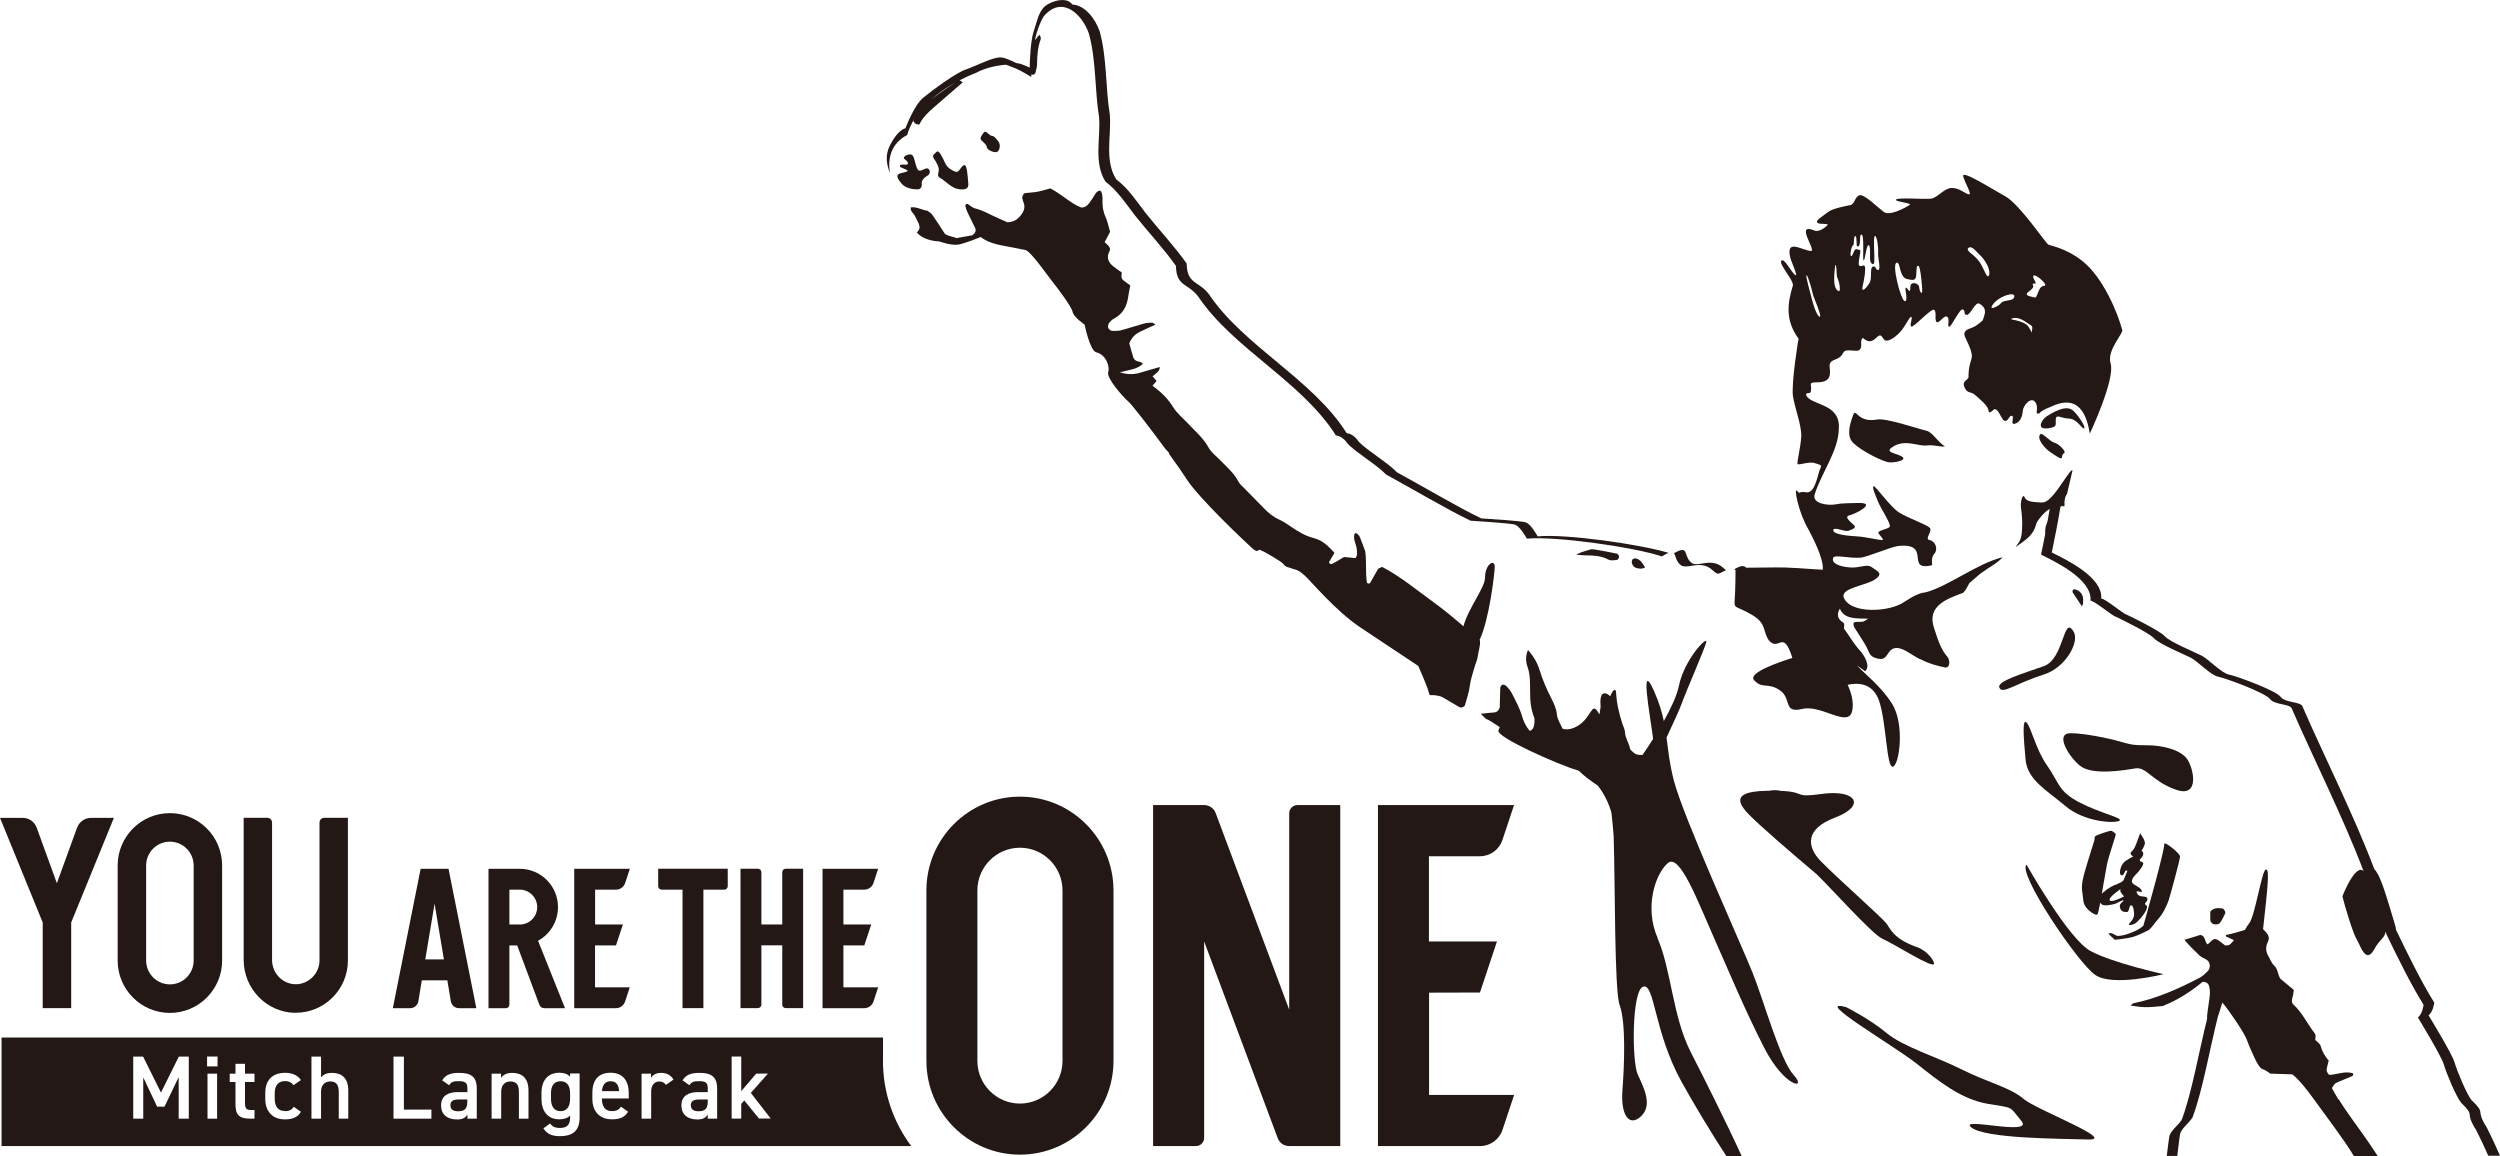 <svg width="372" height="172" viewBox="0 0 372 172" fill="none" xmlns="http://www.w3.org/2000/svg">
<g clip-path="url(#clip0_572_494)">
<path d="M83.414 160.888C82.448 160.888 81.987 161.548 81.987 162.703V163.484C81.987 164.529 82.382 165.344 83.414 165.344C84.446 165.344 84.83 164.529 84.83 163.484V162.703C84.83 161.548 84.358 160.888 83.414 160.888Z" fill="#231815"/>
<path d="M102.8 164.486C102.8 165.102 103.25 165.355 103.93 165.355C104.798 165.355 105.313 165.091 105.313 163.925V163.605H103.974C103.129 163.605 102.789 163.903 102.789 164.486H102.8Z" fill="#231815"/>
<path d="M90.857 160.888C90.034 160.888 89.638 161.449 89.572 162.362H92.119C92.064 161.383 91.669 160.888 90.846 160.888H90.857Z" fill="#231815"/>
<path d="M67.026 164.486C67.026 165.102 67.476 165.355 68.156 165.355C69.023 165.355 69.539 165.091 69.539 163.925V163.605H68.2C67.355 163.605 67.015 163.903 67.015 164.486H67.026Z" fill="#231815"/>
<path d="M131.395 157.851V154.385H0.231V170.537H135.588C132.954 166.994 131.384 162.604 131.384 157.851H131.395ZM28.079 166.455H26.586V160.272L24.479 164.672H23.381L21.317 160.316V166.455H19.825V157.224H21.295L23.952 162.571L26.608 157.224H28.09V166.455H28.079ZM32.305 166.455H30.878V159.765H32.305V166.455ZM32.371 158.676H30.812V157.213H32.371V158.676ZM37.871 160.998H36.455V164.056C36.455 164.837 36.575 165.168 37.322 165.168H37.871V166.455H37.212C35.609 166.455 35.039 165.905 35.039 164.331V160.998H34.182V159.765H35.039V158.291H36.455V159.765H37.871V160.998ZM42.437 165.344C42.997 165.344 43.447 165.146 43.7 164.683L44.775 165.432C44.336 166.224 43.546 166.565 42.404 166.565C40.538 166.565 39.473 165.366 39.473 163.539V162.626C39.473 160.701 40.549 159.633 42.459 159.633C43.469 159.633 44.314 160.007 44.775 160.712L43.678 161.471C43.425 161.108 42.997 160.866 42.426 160.866C41.383 160.866 40.878 161.537 40.878 162.681V163.462C40.878 164.507 41.252 165.322 42.426 165.322L42.437 165.344ZM51.822 166.455H50.407V162.428C50.407 161.251 49.869 160.921 49.144 160.921C48.266 160.921 47.772 161.526 47.772 162.417V166.455H46.345V157.224H47.772V160.338C48.057 159.941 48.529 159.644 49.397 159.644C50.769 159.644 51.822 160.338 51.822 162.263V166.444V166.455ZM64.194 166.455H58.551V157.224H60.099V165.113H64.194V166.455ZM70.955 166.455H69.55V165.839C69.232 166.356 68.815 166.576 68.003 166.576C66.532 166.576 65.632 165.828 65.632 164.485C65.632 163.055 66.685 162.505 68.112 162.505H69.55V161.944C69.55 161.097 69.232 160.877 68.233 160.877C67.509 160.877 67.157 160.954 66.828 161.482L65.796 160.756C66.279 159.963 66.993 159.644 68.321 159.644C70.033 159.644 70.944 160.183 70.944 161.955V166.444L70.955 166.455ZM78.628 166.455H77.212V162.428C77.212 161.251 76.674 160.921 75.95 160.921C75.072 160.921 74.578 161.526 74.578 162.417V166.455H73.151V159.765H74.556V160.371C74.852 159.974 75.335 159.644 76.213 159.644C77.585 159.644 78.639 160.338 78.639 162.263V166.444L78.628 166.455ZM86.246 166.312C86.246 168.369 85.072 169.062 83.338 169.062C82.141 169.062 81.395 168.754 80.857 167.896L81.856 167.17C82.152 167.61 82.558 167.841 83.294 167.841C84.358 167.841 84.83 167.39 84.83 166.301V165.993C84.468 166.367 83.941 166.554 83.228 166.554C81.449 166.554 80.571 165.278 80.571 163.528V162.615C80.571 160.69 81.614 159.622 83.228 159.622C83.952 159.622 84.468 159.831 84.83 160.205V159.732H86.246V166.29V166.312ZM93.546 163.451H89.561V163.473C89.561 164.518 89.957 165.333 91.021 165.333C91.812 165.333 92.13 165.091 92.394 164.672L93.458 165.421C92.986 166.235 92.24 166.554 91.065 166.554C89.155 166.554 88.145 165.311 88.145 163.528V162.615C88.145 160.646 89.111 159.622 90.857 159.622C92.602 159.622 93.557 160.723 93.557 162.703V163.44L93.546 163.451ZM99.09 161.438C98.881 161.13 98.585 160.921 98.124 160.921C97.399 160.921 96.894 161.46 96.894 162.417V166.455H95.467V159.765H96.872V160.371C97.125 159.985 97.575 159.644 98.365 159.644C99.221 159.644 99.803 159.974 100.22 160.635L99.09 161.438ZM106.719 166.455H105.313V165.839C104.995 166.356 104.578 166.576 103.766 166.576C102.295 166.576 101.395 165.828 101.395 164.485C101.395 163.055 102.448 162.505 103.875 162.505H105.313V161.944C105.313 161.097 104.995 160.877 103.996 160.877C103.272 160.877 102.92 160.954 102.591 161.482L101.559 160.756C102.042 159.963 102.756 159.644 104.084 159.644C105.796 159.644 106.708 160.183 106.708 161.955V166.444L106.719 166.455ZM112.953 166.455L110.747 163.748L110.297 164.254V166.444H108.87V157.213H110.297V162.362L112.525 159.754H114.271L111.724 162.626L114.677 166.433H112.953V166.455Z" fill="#231815"/>
<path d="M151.768 171.813C144.095 171.813 137.849 165.553 137.849 157.862V132.491C137.849 124.8 144.095 118.54 151.768 118.54C159.441 118.54 165.687 124.8 165.687 132.491V157.862C165.687 165.553 159.441 171.813 151.768 171.813ZM151.768 126.142C148.278 126.142 145.434 128.992 145.434 132.491V157.862C145.434 161.361 148.278 164.21 151.768 164.21C155.259 164.21 158.102 161.361 158.102 157.862V132.491C158.102 128.992 155.259 126.142 151.768 126.142Z" fill="#231815"/>
<path d="M191.834 121.026V150.237L180.89 120.982C180.627 120.267 179.946 119.794 179.178 119.794H171.582V170.537H177.948C178.629 170.537 179.178 169.987 179.178 169.305V140.093L190.122 169.349C190.385 170.064 191.066 170.537 191.834 170.537H199.43V119.794H193.064C192.383 119.794 191.834 120.344 191.834 121.026Z" fill="#231815"/>
<path d="M212.614 147.707L220.221 147.685L222.746 140.093H212.625V127.408H220.221C221.736 127.408 223.075 126.439 223.558 124.998L225.292 119.794H205.04V170.537H220.232C221.747 170.537 223.086 169.569 223.569 168.127L225.303 162.923H212.647V147.696L212.614 147.707Z" fill="#231815"/>
<path d="M125.5 140.676H128.607L129.639 137.563H125.5V132.38H128.607C129.221 132.38 129.77 131.984 129.968 131.401L130.67 129.278H122.394V150.017H128.607C129.221 150.017 129.77 149.621 129.968 149.038L130.67 146.915H125.5V140.687V140.676Z" fill="#231815"/>
<path d="M25.28 150.722C20.999 150.722 17.508 147.234 17.508 142.932V128.783C17.508 124.492 20.988 120.993 25.28 120.993C29.572 120.993 33.052 124.481 33.052 128.783V142.932C33.052 147.223 29.572 150.722 25.28 150.722ZM25.28 125.24C23.337 125.24 21.745 126.824 21.745 128.783V142.932C21.745 144.879 23.326 146.475 25.28 146.475C27.234 146.475 28.815 144.89 28.815 142.932V128.783C28.815 126.835 27.234 125.24 25.28 125.24Z" fill="#231815"/>
<path d="M43.952 150.711C39.671 150.667 36.257 147.113 36.257 142.822V121.687H39.77C40.165 121.687 40.483 122.006 40.483 122.402V142.844C40.483 144.781 41.998 146.398 43.93 146.453C45.862 146.508 47.541 144.891 47.541 142.91V122.402C47.541 122.006 47.86 121.687 48.255 121.687H51.768V142.921C51.768 147.234 48.244 150.744 43.919 150.7L43.952 150.711Z" fill="#231815"/>
<path d="M116.916 129.267C116.631 129.267 116.4 129.498 116.4 129.784V137.563H113.294V129.784C113.294 129.498 113.063 129.267 112.778 129.267H110.187V150.007H112.778C113.063 150.007 113.294 149.775 113.294 149.489V140.666H116.4V149.489C116.4 149.775 116.631 150.007 116.916 150.007H119.507V129.267H116.916Z" fill="#231815"/>
<path d="M97.937 129.267V131.864C97.937 132.15 98.167 132.381 98.453 132.381H101.559V150.007H104.666V132.381H107.772C108.058 132.381 108.288 132.15 108.288 131.864V129.267H97.937Z" fill="#231815"/>
<path d="M66.729 129.278H62.591L58.453 150.017H61.032C61.636 150.017 62.152 149.577 62.251 148.983L62.767 145.869H66.565L67.081 148.983C67.179 149.577 67.695 150.017 68.299 150.017H70.879L66.74 129.278H66.729ZM63.282 142.756L64.666 134.46L66.049 142.756H63.293H63.282Z" fill="#231815"/>
<path d="M88.552 140.676H91.658L92.69 137.563H88.552V132.38H91.658C92.273 132.38 92.822 131.984 93.019 131.401L93.722 129.278H85.445V150.017H91.647C92.262 150.017 92.811 149.621 93.008 149.038L93.711 146.915H88.541V140.698L88.552 140.676Z" fill="#231815"/>
<path d="M80.066 139.983C81.834 139.015 83.03 137.134 83.03 134.977C83.03 131.83 80.483 129.278 77.344 129.278H72.69V150.017H75.28C75.566 150.017 75.796 149.786 75.796 149.5V140.687H76.96L80.264 149.522C80.374 149.819 80.659 150.017 80.977 150.017H84.073L80.066 139.994V139.983ZM77.344 137.563H75.796V132.38H77.344C78.771 132.38 79.935 133.547 79.935 134.977C79.935 136.407 78.771 137.574 77.344 137.574V137.563Z" fill="#231815"/>
<path d="M11.471 123.15L8.463 131.423L5.456 123.15C5.137 122.28 4.314 121.697 3.392 121.697H0L6.356 137.266V150.006H10.593V137.266L16.948 121.697H13.546C12.624 121.697 11.789 122.28 11.482 123.15H11.471Z" fill="#231815"/>
<path d="M367.818 163.782C367.049 162.846 365.6 159.348 365.227 158.06C364.854 156.773 361.374 151.085 361.374 151.085C362.077 150.524 362.219 149.192 362.219 149.192C360.342 146.189 358.257 141.964 356.511 138.322C356.511 138.234 356.489 138.025 356.489 138.014C356.489 137.959 355.732 135.439 355.688 135.318C354.986 133.03 354.151 130.136 353.295 129.322C350.342 121.455 345.567 111.971 342.615 105.128C342.362 104.369 340.046 104.622 339.354 103.687C338.663 102.751 332.768 100.584 331.659 100.375C330.562 100.166 328.597 98.053 327.576 97.547C326.566 97.041 322.856 95.512 322.088 94.643C321.319 93.784 316.39 91.43 316.39 91.43C316.072 91.441 313.119 88.954 312.658 89.076C312.944 85.852 307.356 83.244 305.304 82.21C305.391 81.803 305.644 80.56 305.907 79.217C305.907 79.217 305.907 79.217 305.907 79.228C305.962 78.964 306.017 78.689 306.061 78.403C306.116 78.139 306.16 77.875 306.215 77.611C306.379 76.709 306.522 75.895 306.599 75.389C306.643 75.367 306.687 75.345 306.72 75.334C306.72 75.334 306.851 75.301 306.862 75.301C306.884 75.301 307.049 75.312 307.082 75.334C307.4 75.532 306.895 74.42 307.576 73.485L308.322 70.294C308.487 69.799 308.311 69.777 307.609 70.768C306.303 72.616 304.996 74.838 303.822 74.772C302.647 74.706 301.55 74.706 301.275 74.013C301.001 73.32 300.584 74.629 300.726 75.598C300.858 76.5 300.968 77.765 300.88 78.678C300.869 79.404 300.759 80.153 300.43 80.659C300.254 80.934 300.09 81.187 299.925 81.407C301.517 80.274 302.592 79.624 302.998 77.941C303.097 77.512 304.239 76.104 304.996 75.73C305.04 75.708 305.084 75.686 305.117 75.675C305.073 75.686 305.04 75.708 304.996 75.73C304.919 76.236 304.777 77.05 304.612 77.941C304.656 77.732 304.689 77.523 304.733 77.303C304.711 77.38 304.689 77.457 304.678 77.534C304.568 77.941 304.349 78.348 304.338 78.755C304.338 79.019 304.327 79.283 304.316 79.537C304.052 80.89 303.8 82.122 303.712 82.529C305.765 83.563 311.352 86.171 311.067 89.395C311.528 89.285 314.48 91.771 314.799 91.749C314.799 91.749 319.716 94.093 320.496 94.962C321.264 95.82 324.974 97.36 325.984 97.866C326.994 98.373 328.959 100.485 330.068 100.694C331.165 100.903 337.071 103.082 337.763 104.006C338.454 104.941 340.77 104.688 341.023 105.447C343.976 112.291 348.74 121.775 351.703 129.641C351.495 129.443 351.286 129.366 351.067 129.465C349.804 130.015 348.553 133.382 348.553 133.382C348.871 134.724 350.134 138.927 350.683 139.796C351.231 140.666 352.022 143.548 353.284 141.26C354.195 139.598 354.931 139.565 354.92 138.641C356.665 142.283 358.751 146.508 360.628 149.512C360.628 149.512 360.485 150.843 359.783 151.404C359.783 151.404 363.262 157.092 363.635 158.379C364.009 159.667 365.458 163.165 366.226 164.101C368.465 166.268 366.61 165.256 368.454 168.161C369.069 169.349 369.662 170.636 370.255 171.978H372C371.363 170.515 370.716 169.107 370.057 167.819C368.202 164.904 370.057 165.916 367.829 163.76L367.818 163.782ZM308.234 70.537C308.234 70.537 308.234 70.537 308.234 70.547C308.234 70.547 308.234 70.547 308.234 70.537ZM304.305 79.57C304.36 79.305 304.414 79.03 304.458 78.755C304.458 78.755 304.458 78.755 304.458 78.744C304.458 78.744 304.458 78.744 304.458 78.755C304.404 79.03 304.349 79.305 304.305 79.57Z" fill="#231815"/>
<path d="M304.996 75.741C305.04 75.719 305.084 75.697 305.117 75.686C305.073 75.697 305.04 75.719 304.996 75.741Z" fill="#231815"/>
<path d="M315.743 48.961C315.194 46.815 312.988 41.259 309.815 38.806C307.477 36.946 305.205 36.594 304.799 36.396C304.393 36.198 300.529 30.389 298.388 29.212C296.248 28.034 291.846 25.207 292.12 26.241C292.395 27.275 293.47 28.915 292.987 28.915C292.504 28.915 291.637 27.968 290.463 27.968C289.288 27.968 288.322 29.421 287.367 29.553C286.401 29.696 282.406 29.344 282.131 29.696C281.857 30.037 284.678 30.18 284.129 30.521C283.58 30.862 281.231 32.182 280.342 31.555C279.453 30.928 277.312 28.727 276.621 29.069C275.929 29.41 276.006 30.378 275.314 30.521C274.623 30.664 272.702 31.005 272.01 31.555C271.319 32.105 270.078 32.798 270.43 33.139C270.77 33.48 272.285 33.139 271.879 33.557C271.462 33.976 270.638 34.526 270.024 34.317C267.06 33.04 270.133 37.045 269.541 37.353C268.114 37.298 265.589 35.318 266.445 38.531C266.654 39.147 267.685 41.435 267.06 40.874C266.445 40.324 265.479 38.322 265.062 38.806C264.645 39.29 266.917 41.71 266.785 42.469C266.017 45.022 265.556 47.575 267.642 50.424C267.565 50.479 266.544 57.047 266.785 58.907C267.06 60.7 268.092 63.33 268.026 64.914C267.96 66.499 267.334 68.853 267.477 69.051C267.62 69.26 269.266 68.633 270.024 68.908C270.781 69.183 271.198 69.117 270.847 69.733C270.507 70.349 270.155 73.463 268.783 73.254C267.411 73.045 267.96 73.672 267.411 73.045C266.862 72.429 267.631 76.302 269.08 78.744C269.628 79.811 271.407 83.079 271.231 84.817V84.773C270.869 84.773 268.586 84.609 267.642 84.542C267.334 84.52 265.907 84.454 265.567 84.443C265.567 84.443 264.678 84.432 264.206 84.432C263.415 84.432 259.848 84.476 259.848 84.476C259.365 84.003 258.827 84.3 258.059 84.697C258.124 84.73 258.19 84.773 258.245 84.84C258.245 84.84 258.245 87.711 258.124 89.196C258.004 90.682 258.245 90.066 260.594 91.43C262.943 92.794 262.208 93.784 263.196 95.27C264.722 97.074 265.292 93.443 266.708 97.899C264.678 98.537 260.034 100.133 261.011 101.211C262.252 102.586 263.075 101.486 264.864 102.729C266.654 103.973 265.281 106.184 268.168 105.491C271.066 104.798 275.051 108.396 275.611 105.766C275.885 104.457 275.446 103.004 274.93 101.893C276.423 101.574 278.662 101.574 279.606 104.281C280.704 107.46 280.704 114.359 281.67 114.084C282.636 113.809 283.459 107.735 281.527 104.699C279.826 102.025 277.499 100.32 276.302 99C276.698 99.286 277.115 99.572 277.532 99.88C278.388 99.132 277.389 97.514 276.818 96.865C275.852 95.853 275.205 94.621 274.37 93.52C274.381 93.311 274.436 92.981 274.414 92.882C274.403 92.783 274.338 92.684 274.261 92.629C273.415 92.145 273.273 91.397 273.767 90.572C274.458 92.189 276.226 92.013 277.993 92.057C277.938 92.057 277.543 92.376 277.334 92.453C276.983 92.596 276.401 92.508 276.116 92.552C275.721 92.618 275.786 92.772 275.83 93.113C275.863 93.454 277.477 95.501 278.081 97.008C278.344 97.756 279.134 98.031 279.925 98.053C280.616 98.031 280.869 97.239 281.275 96.81C282.559 95.556 284.513 97.679 285.852 98.13C286.994 98.736 288.223 99.077 289.486 99.33C290.232 99.33 290.122 98.207 289.826 97.8C288.717 96.557 288.311 94.995 287.795 93.476C286.665 90.176 289.661 89.108 292.131 88.206C292.603 87.689 292.735 87.315 293.042 86.765C293.591 86.281 294.162 85.786 294.623 85.401C296.226 84.212 297.005 83.97 298.004 82.914C294.261 83.794 289.65 87.414 286.423 88.162C285.798 88.217 284.974 88.503 283.394 89.537C281.286 91.089 275.161 91.463 274.305 88.778C274.096 87.469 277.675 87.117 278.992 86.226C280.298 85.324 279.409 85.049 278.575 84.432C277.751 83.816 276.851 84.576 275.205 84.432C273.547 84.289 272.46 83.75 272.79 82.98C272.998 82.496 275.139 83.112 276.851 82.98C277.751 82.914 280.979 81.528 282.362 81.253C287.62 80.659 283.339 85.093 287.521 84.102C287.389 83.442 287.477 82.793 287.806 82.43C288.465 81.704 287.949 80.494 287.115 80.362C286.291 80.219 287.664 78.986 287.115 78.502C286.566 78.018 284.019 77.127 282.636 76.291C281.264 75.466 279.058 72.22 278.783 72.352C278.509 72.495 279.123 73.804 279.475 74.695C279.815 75.597 281.407 77.941 281.198 78.359C280.99 78.777 279.2 78.909 279.541 79.393C279.881 79.877 280.441 80.362 280.024 80.362C279.606 80.362 277.543 79.877 276.302 79.811C275.062 79.745 272.79 79.536 272.79 78.909C272.79 78.282 274.513 79.184 275.062 78.975C275.611 78.766 276.302 78.557 275.885 78.15C275.468 77.732 274.37 76.973 275.128 76.698C275.962 76.555 279.343 74.827 276.643 74.838C275.128 74.904 274.162 74.838 273.13 75.047C272.098 75.256 269.552 74.981 270.035 73.529C271.033 70.36 273.547 67.093 273.613 63.869C273.964 59.82 269.189 60.403 268.728 58.687C268.937 58.203 269.42 58.896 269.486 57.994C269.552 57.092 269.069 56.894 270.309 56.894C271.549 56.894 272.307 56.552 272.307 55.441C272.307 54.33 271.89 53.923 273.207 53.439C274.513 52.955 273.964 52.13 274.996 52.13C276.028 52.13 276.577 52.404 276.851 51.854C277.126 51.304 276.709 50.677 277.192 50.27C278.015 51.029 278.564 50.886 279.255 50.204C280.111 49.346 280.046 50.655 280.671 50.688C281.286 50.721 282.252 49.995 282.911 49.203C283.569 48.411 284.25 46.925 284.425 47.167C284.601 47.41 284.118 48.312 284.392 48.587C284.667 48.862 287.389 45.792 287.806 46.1C288.223 46.408 287.806 47.718 288.191 47.927C288.575 48.136 289.288 46.826 289.738 47.134C290.188 47.443 289.705 48.477 290.013 48.62C290.32 48.763 291.626 45.825 292.076 46.034C292.526 46.243 292.109 46.826 292.658 46.859C293.207 46.892 293.931 44.791 294.557 45.198C295.863 45.979 295.249 46.859 295.04 47.651C295.04 47.651 294.217 48.477 293.459 48.752C292.702 49.027 292.087 49.236 292.362 50.061C294.283 54.033 292.998 52.603 292.911 55.925C293.053 56.618 291.879 56.541 292.296 57.587C292.713 58.621 293.262 58.203 293.877 58.764C294.491 59.314 295.809 60.348 295.874 61.041C295.94 61.734 296.489 61.085 296.632 60.975C297.323 60.436 297.806 62.637 298.355 62.637C298.904 62.637 298.97 61.734 299.387 61.878C299.804 62.021 299.047 63.253 299.804 63.055C300.562 62.846 300.902 62.087 300.979 61.195C301.045 60.293 302.219 58.984 302.834 59.82C303.449 60.645 302.768 61.547 303.251 61.547C303.734 61.547 303.108 61.339 305.04 60.579C309.464 58.412 310.518 61.933 310.968 64.518C310.968 64.518 314.766 56.442 314.063 54.099C313.449 52.031 316.061 49.61 315.787 48.994L315.743 48.961ZM270.781 47.123C270.364 47.156 269.738 45.088 269.606 44.505C269.475 43.922 268.618 41.017 268.816 40.962C269.014 40.907 269.683 43.361 269.749 43.757C269.804 44.142 271.165 47.101 270.781 47.134V47.123ZM273.58 43.317C272.592 42.865 272.998 40.533 273.053 39.642C273.108 39.103 273.284 39.653 273.284 40.5C273.284 41.347 273.492 41.435 273.657 42.084C273.811 42.745 273.822 43.46 273.58 43.317ZM279.497 40.181C279.036 40.236 279.233 39.565 278.717 39.664C278.201 39.763 278.564 41.27 278.256 41.941C277.949 42.612 276.862 43.856 277.17 42.557C277.477 41.259 277.631 39.917 277.477 39.609C277.323 39.301 276.961 39.785 276.654 39.51C276.346 39.235 277.038 37.199 276.752 37.199C276.467 37.199 276.522 37.078 276.182 37.078C275.841 37.078 275.732 38.102 275.457 38.102C275.183 38.102 275.523 36.473 275.732 36.517C275.94 36.572 275.765 35.076 276.072 35.131C276.379 35.186 276.16 36.627 276.368 36.66C277.06 36.77 276.544 34.801 277.005 34.911C277.466 35.01 277.104 38.696 277.312 38.74C277.521 38.795 277.696 36.429 278.048 36.484C278.41 36.539 278.19 38.333 278.289 38.795C278.388 39.257 278.86 39.62 278.904 38.894C278.959 38.167 278.695 35.065 279.003 35.109C279.31 35.164 279.519 36.814 279.464 37.595C279.409 38.377 279.925 40.137 279.464 40.181H279.497ZM286.017 43.405C285.962 43.867 285.633 43.405 285.567 42.712C285.501 42.084 284.261 41.809 284.261 42.689C284.261 43.988 283.844 42.788 283.591 42.788C283.339 42.788 284.008 44.813 283.437 44.813C282.867 44.813 281.385 39.081 282.263 39.081C282.867 39.081 282.537 41.457 283.986 41.567C284.349 41.589 285.084 41.963 285.139 40.929C285.194 39.895 285.161 39.466 285.468 39.565C285.776 39.664 286.072 42.931 286.017 43.394V43.405ZM295.874 41.094C295.534 41.336 295.15 39.609 294.294 38.641C293.438 37.672 292.439 37.265 292.922 36.88C293.405 36.495 294.129 37.496 294.502 37.848C296.028 39.246 296.226 40.852 295.874 41.094ZM297.762 45.099C297.378 45.583 295.863 46.309 296.489 45.374C297.104 44.439 298.586 43.79 299.31 43.79C300.035 43.79 299.618 44.406 299.618 44.406C299.2 44.824 298.136 44.615 297.762 45.099ZM302.384 49.027C302.274 49.643 302.57 49.786 301.868 48.664C301.165 47.541 298.641 47.63 299.398 47.388C299.804 47.255 300.441 47.2 301.484 47.938C302.23 48.477 302.494 48.4 302.384 49.016V49.027ZM304.14 42.535C303.591 42.601 303.416 43.118 303.174 43.746C302.933 44.362 302.9 44.329 302.483 44.197C300.243 43.757 302.878 43.218 302.515 42.469C302.34 42.128 302.658 42.194 302.856 42.194C303.053 42.194 302.79 41.853 302.614 41.468C302.011 39.906 305.15 42.568 304.129 42.535H304.14Z" fill="#231815"/>
<path d="M228.816 79.811C228.432 79.195 227.74 77.974 226.994 77.71C225.995 77.49 222.043 77.237 220.418 77.138C216.906 75.465 211.472 72.231 207.872 70.283C206.335 68.71 203.7 67.236 202.197 65.75C201.779 65.101 201.143 64.529 200.385 64.452C195.347 56.442 185.061 51.513 179.891 43.779C178.311 41.732 176.642 42.359 176.576 39.213C174.787 36.682 172.537 34.283 170.451 31.676C169.09 29.883 167.828 27.979 166.104 26.692C164.293 23.864 165.413 20.178 165.138 17.021C164.48 12.972 164.732 8.626 163.623 4.632C162.91 2.63 161.351 0.77 159.595 0.682C159.529 0.605 159.463 0.539 159.386 0.462C158.354 -0.583 155.83 0.374 155.193 1.232C154.425 2.267 154.414 2.872 153.821 4.632C153.338 6.062 153.239 9.022 153.217 10.067C152.811 9.869 152.427 9.693 152.043 9.572C151.757 9.451 151.34 9.396 151.23 9.385C150.429 8.989 149.573 8.615 149.057 8.549C147.882 8.384 145.226 9.836 143.711 10.342C142.196 10.86 138.695 13.445 137.344 14.567C135.994 15.69 134.732 19.089 134.732 19.089C134.732 19.089 133.634 19.232 132.416 21.642C131.647 23.171 131.955 24.513 132.416 25.746C132.075 23.457 132.624 21.345 134.984 20.09C135.237 19.21 135.621 18.374 136.126 17.593C136.126 17.582 136.137 17.56 136.148 17.549C136.071 17.692 135.994 17.835 135.917 17.978C136.027 18.297 136.28 18.561 136.807 18.517C137.29 17.472 138.146 16.669 139.046 15.899C140.418 14.721 141.779 13.533 143.25 12.257C143.107 12.136 142.954 12.037 142.8 11.938C143.623 11.509 144.458 11.135 145.259 10.826C147.246 9.737 149.672 9.649 149.65 9.627C149.88 9.693 150.155 9.792 150.44 9.913C151.351 10.21 152.295 10.749 153.459 11.454C153.459 11.322 153.459 11.19 153.459 11.057C153.459 11.057 153.459 10.992 153.459 10.959C153.459 10.992 153.459 11.024 153.459 11.057C153.503 11.069 153.535 11.091 153.579 11.102C153.81 11.179 154.018 11.036 154.073 10.805C154.172 10.397 154.315 9.99 154.315 9.572C154.326 8.296 154.414 7.031 154.864 5.82C154.875 5.776 154.886 5.732 154.875 5.688C154.864 5.545 154.776 5.369 154.743 5.226C154.721 5.226 154.699 5.237 154.677 5.248C154.633 5.259 154.589 5.27 154.545 5.292C154.523 5.292 154.512 5.314 154.501 5.325C154.337 5.589 154.15 5.809 153.953 6.018C153.953 6.018 153.953 6.029 153.953 6.04C153.953 6.04 153.953 6.029 153.953 6.018C153.953 6.018 153.975 5.996 153.986 5.985C154.271 4.687 154.688 3.455 155.303 2.432C157.97 -0.715 160.956 1.981 162.021 4.973C163.129 8.967 162.877 13.313 163.536 17.362C163.81 20.531 162.69 24.205 164.502 27.033C166.225 28.32 167.487 30.224 168.848 32.017C170.934 34.625 173.184 37.023 174.974 39.554C175.05 42.7 176.708 42.073 178.289 44.12C183.459 51.854 193.744 56.783 198.783 64.793C199.54 64.87 200.166 65.453 200.594 66.091C202.098 67.577 204.732 69.051 206.269 70.624C209.881 72.572 215.303 75.806 218.816 77.479C220.451 77.589 224.392 77.842 225.391 78.051C226.126 78.315 226.829 79.547 227.213 80.152C231.527 79.745 243.338 81.451 247.268 82.793C247.707 82.529 248.037 82.364 248.289 82.265C243.887 80.956 232.932 79.415 228.816 79.811ZM138.552 14.809C139.65 13.841 140.89 12.983 142.163 12.279C140.967 13.016 139.573 14.017 138.552 14.809Z" fill="#231815"/>
<path d="M251.911 83.882C250.309 82.958 251.538 80.889 249.079 82.331C249.409 82.705 249.343 83.673 250.309 84.223C251.264 84.498 252.34 83.816 253.657 84.179C254.974 84.542 255.205 85.675 255.973 85.268C256.291 85.114 256.577 84.96 256.829 84.839C256.467 84.575 256.061 84.058 255.259 83.838C253.942 83.475 252.866 84.157 251.911 83.882Z" fill="#231815"/>
<path d="M240.616 82.386C239.485 82.144 238.344 81.946 237.202 81.748C236.994 81.715 236.763 81.715 236.577 81.781C235.94 82.001 235.259 82.122 234.524 82.54C235.007 82.573 235.325 82.617 235.633 82.628C236.906 82.661 238.168 82.628 239.354 83.277C239.683 83.453 240.188 83.365 240.594 83.321C240.726 83.31 240.913 83.035 240.923 82.87C240.923 82.705 240.759 82.419 240.616 82.397V82.386Z" fill="#231815"/>
<path d="M329.475 137.53C329.804 137.585 330.156 137.563 330.353 137.299C330.65 136.87 330.88 136.385 331.111 135.923C331.22 135.703 330.913 135.197 330.683 135.175C330.046 135.109 329.398 135.043 328.893 135.648C328.893 136.033 328.871 136.462 328.893 136.881C328.915 137.222 329.19 137.486 329.475 137.541V137.53Z" fill="#231815"/>
<path d="M243.536 83.123C243.371 83.068 243.108 83.079 242.987 83.178C242.866 83.277 242.779 83.541 242.812 83.706C242.888 84.135 243.163 84.455 243.602 84.543C243.997 84.631 244.414 84.686 244.787 84.422C244.458 83.904 244.162 83.343 243.536 83.123Z" fill="#231815"/>
<path d="M309.804 90.231C309.87 90.055 309.925 89.956 309.947 89.857C309.969 89.758 309.958 89.648 309.969 89.538C310.057 88.525 309.618 87.898 308.63 87.656C308.553 87.722 308.454 87.777 308.41 87.854C308.377 87.931 308.377 88.074 308.41 88.151C308.86 88.834 309.31 89.516 309.793 90.231H309.804Z" fill="#231815"/>
<path d="M347.949 163.594C347.609 163.055 347.313 162.483 346.983 161.9C347.203 161.614 347.346 161.273 347.587 161.152C348.355 160.778 349.168 160.503 349.947 160.15C350.2 160.04 350.233 159.853 350.09 159.699C349.651 159.567 349.223 159.556 348.795 159.6C348.081 159.677 347.368 159.897 346.654 159.952C346.588 159.908 346.511 159.875 346.456 159.82C346.435 159.809 346.424 159.787 346.413 159.765C346.314 159.589 346.182 159.38 346.204 159.193C346.248 158.775 346.38 158.368 346.511 157.829C346.028 157.235 345.545 156.553 345.337 155.684C345.304 155.551 345.216 155.43 345.117 155.309C344.942 155.111 344.7 154.935 344.514 154.748C344.525 154.561 344.536 154.363 344.557 154.176C344.557 154.154 344.557 154.132 344.557 154.11C344.546 154.055 344.535 154.011 344.524 153.956C344.514 153.901 344.492 153.857 344.47 153.813C343.35 152.394 342.604 150.699 341.242 149.456C340.924 149.17 341.034 148.664 341.166 148.235C341.253 147.949 341.264 147.641 341.319 147.3C340.628 146.728 339.98 146.188 339.31 145.627C338.926 145.022 338.981 144.208 338.366 143.647C337.993 143.295 337.818 142.745 337.543 142.283C337.126 141.578 337.093 140.874 337.466 140.137C337.752 139.576 337.543 139.103 337.159 138.685C337.027 138.542 336.884 138.399 336.742 138.256C336.742 138.223 336.742 138.19 336.753 138.168C337.444 131.951 337.752 129.212 337.148 129.388C336.544 129.564 335.545 136.341 334.678 137.387C334.437 137.673 334.228 138.025 334.052 138.366C333.13 138.652 332.197 138.938 331.242 139.125C331.242 139.125 331.231 139.125 331.231 139.147C331.231 139.18 331.22 139.224 331.209 139.268C331.209 139.29 331.209 139.312 331.209 139.334C331.484 139.466 331.769 139.587 332.088 139.741C332.197 139.785 332.307 139.84 332.417 139.895C332.153 140.17 331.978 140.434 331.725 140.599C331.572 140.698 331.319 140.654 331.089 140.676C330.77 140.434 330.441 140.159 330.09 139.917C329.618 139.598 329.332 139.675 328.794 140.258C328.608 140.467 328.465 140.522 328.443 140.5C328.004 139.994 328.191 139.268 327.411 139.114C326.775 139.312 326.072 139.532 325.04 139.851C325.875 140.841 326.588 141.501 327.269 142.162C327.565 142.448 328.004 142.591 328.355 142.822C328.893 143.163 328.981 144.032 328.52 144.494C328.147 144.868 327.752 145.264 327.291 145.495C324.151 147.135 320.935 148.576 317.444 149.291C317.291 149.324 317.181 149.5 317.038 149.621C318.322 149.819 318.838 149.896 319.695 149.863C319.947 149.863 320.232 149.83 320.573 149.808C320.913 149.786 321.319 149.742 321.813 149.698C322.362 149.478 322.9 149.236 323.427 148.972C323.954 148.708 324.459 148.422 324.953 148.114C325.94 147.509 326.873 146.827 327.741 146.1C328.344 146.078 328.641 146.376 328.74 146.816C328.827 147.234 328.86 147.674 328.816 148.092C328.707 149.159 328.498 150.204 328.41 151.272C328.399 151.415 328.454 151.591 328.432 151.547C327.214 156.41 326.105 162.791 324.634 166.642C323.987 167.577 322.988 168.27 322.801 169.073C322.724 169.414 322.592 170.603 322.417 172H323.976C324.173 170.46 324.316 169.095 324.404 168.732C324.59 167.929 325.6 167.236 326.237 166.301C327.708 162.45 328.816 156.069 330.035 151.206C330.046 151.272 330.496 149.797 330.683 149.17C331.967 150.721 333.998 153.78 334.349 154.77C334.689 155.75 335.293 157.004 335.293 157.004C335.293 157.004 336.072 158.907 336.665 159.094C337.247 159.27 337.807 159.754 337.807 159.754L341.089 159.864C341.089 159.864 342.066 160.47 344.228 163.462C346.303 166.345 348.696 169.436 350.254 172.011H353.8C353.405 171.395 352.999 170.79 352.582 170.174C351.078 167.962 349.42 165.872 348.015 163.594H347.949Z" fill="#231815"/>
<path d="M297.521 102.355C298.015 103.346 299.793 101.739 304.129 100.364C307.389 99.341 309.442 95.523 308.575 94.027C306.994 91.32 307.214 97.999 304.129 99.121C301.034 100.232 297.027 101.354 297.521 102.344V102.355Z" fill="#231815"/>
<path d="M220.967 85.995C220.967 87.436 218.443 90.572 217.762 93.19C216.313 91.947 214.842 90.715 213.283 89.592C210.781 87.777 208.388 85.775 205.665 84.355C205.413 84.487 205.149 84.531 205.051 84.674C204.655 85.312 204.315 85.984 203.942 86.633C203.81 86.864 203.646 86.908 203.404 86.732C203.152 85.213 203.371 83.596 203.141 82.012C202.877 81.297 202.625 80.593 202.339 79.899C202.262 79.712 202.087 79.558 201.944 79.415C201.878 79.36 201.736 79.305 201.681 79.338C201.593 79.382 201.527 79.503 201.505 79.602C201.373 80.383 201.845 81.055 201.9 81.803C201.933 82.221 202.021 82.661 201.681 83.046C201.088 82.991 200.484 82.936 199.99 82.881C199.321 83.277 198.783 83.629 198.212 83.915C198.014 84.014 197.828 83.86 197.751 83.651C198.014 83.211 198.267 82.771 198.574 82.265C197.674 81.297 196.84 80.405 195.479 80.064C194.238 79.756 193.119 79.074 192.043 78.337C191.516 77.974 190.978 77.6 190.396 77.347C189.496 76.94 188.761 76.346 188.08 75.641C187.114 74.64 186.126 73.65 185.149 72.649C184.853 72.341 184.48 72.055 184.293 71.692C183.645 70.404 182.559 69.513 181.604 68.512C181.011 67.896 180.265 67.357 179.858 66.63C179.057 65.178 177.828 64.144 176.73 62.978C175.994 62.197 175.127 61.492 174.578 60.601C173.766 59.281 172.712 58.269 171.483 57.4C171.702 57.146 171.9 56.915 172.098 56.684C171.9 56.453 171.702 56.222 171.505 55.991C171.834 55.727 172.065 55.54 172.218 55.386C172.218 55.386 172.218 55.386 172.229 55.375C172.284 55.32 172.328 55.276 172.361 55.221C172.515 55.034 172.559 54.869 172.581 54.616C171.648 54.88 170.726 55.122 169.836 55.408C168.892 55.705 167.97 55.804 166.631 55.408C168.025 55.012 169.222 54.979 170.067 54.121C169.913 54.022 169.771 53.868 169.606 53.846C169.167 53.769 168.772 53.626 168.629 53.153C168.409 52.448 168.223 51.722 168.036 51.084C168.365 50.27 168.892 49.742 169.584 49.39C170.341 49.005 171.132 48.675 171.933 48.312C171.746 48.191 171.593 48.014 171.439 48.014C171.011 48.014 170.583 48.047 170.177 48.157C169.046 48.466 167.926 48.851 166.796 49.148C166.39 49.258 165.951 49.225 165.522 49.236C165.237 49.236 164.875 48.917 164.875 48.642C164.875 48.444 164.919 48.202 165.028 48.059C165.226 47.816 165.468 47.563 165.742 47.42C167.114 46.716 167.707 45.517 167.893 44.054C167.959 43.536 168.08 43.03 168.19 42.48C167.85 42.227 167.498 41.985 167.169 41.721C166.763 41.402 166.873 40.973 166.927 40.555C166.488 40.236 166.038 39.95 165.632 39.609C164.886 39.004 164.6 38.277 165.105 37.353C165.259 37.056 165.105 36.737 164.864 36.495C164.71 36.341 164.556 36.209 164.37 36.033C164.655 35.494 164.941 34.955 165.182 34.493C164.93 33.656 164.798 32.908 164.491 32.237C164.117 31.423 164.019 30.598 164.051 29.729C164.051 29.619 164.051 29.509 164.051 29.41C164.019 28.716 163.854 28.331 163.601 28.375C163.25 28.441 163.086 28.683 162.91 28.969C162.635 29.431 162.35 29.872 162.021 30.29C161.757 30.62 161.428 30.906 160.857 30.873C159.244 30.235 157.948 28.859 156.269 28.034C155.665 28.199 155.061 28.397 154.436 28.518C153.81 28.639 153.162 28.661 152.526 28.738C152.306 28.76 152.054 29.244 152.119 29.52C152.163 29.729 152.229 29.938 152.306 30.136C152.635 30.95 152.273 31.61 151.768 32.193C151.34 32.688 150.802 33.04 149.913 33.073C149.386 32.842 148.695 32.556 148.025 32.237C147.059 31.775 146.126 31.258 145.072 31.005C144.677 30.906 144.348 30.565 143.986 30.345C143.931 30.312 143.799 30.345 143.755 30.389C143.689 30.455 143.623 30.587 143.645 30.664C143.722 30.972 143.81 31.28 143.953 31.566C144.315 32.347 144.71 33.106 145.083 33.876C145.303 34.339 145.116 34.691 144.677 35.01C143.909 35.153 143.074 35.296 142.339 35.428C141.625 35.153 140.956 35.12 140.572 34.757C139.913 33.744 139.342 32.831 138.728 31.962C138.552 31.709 138.245 31.544 138.036 31.368C137.158 31.247 136.422 30.741 135.533 30.851C135.401 31.478 135.994 31.731 136.17 32.193C136.411 32.776 136.861 33.293 136.828 33.965C136.741 34.218 136.609 34.427 136.433 34.603C136.477 34.658 136.532 34.713 136.576 34.757C137.707 35.912 139.781 35.923 139.781 35.923C139.781 35.923 141.625 36.616 142.723 36.374C143.821 36.132 145.95 35.263 145.95 35.263C145.95 35.263 146.796 36.099 149.046 36.517C151.296 36.935 151.79 37.056 152.57 37.199C153.349 37.342 155.83 40.951 156.576 41.875C157.323 42.81 159.441 45.605 159.606 46.408C159.759 47.211 161.384 48.289 161.384 48.289C161.384 48.289 162.174 52.195 163.129 52.426C164.71 52.812 165.149 54.737 164.908 55.353C164.567 56.222 167.147 59.116 167.904 59.754C168.387 60.161 171.022 63.55 173.36 66.73C173.591 66.972 173.799 67.225 173.975 67.412C173.975 67.467 173.975 67.511 173.975 67.566C175.061 69.051 176.027 70.437 176.609 71.35C178.387 74.134 185.292 80.636 186.335 81.583C186.631 81.858 186.785 81.924 187.015 82.001C187.114 81.913 187.323 81.902 187.422 81.792C187.608 81.902 188.036 82.067 188.036 82.067C188.036 82.067 190.715 83.541 190.989 83.948C191.264 84.355 191.593 84.388 191.823 84.454C192.021 84.509 192.251 84.586 192.493 84.685C193.053 84.795 193.514 85.059 193.909 85.456C193.975 85.51 194.041 85.555 194.107 85.61C194.864 86.248 198.706 90.891 202.427 93.366C206.159 95.853 211.033 99.088 211.033 99.088C211.033 99.088 212.361 102.036 212.603 103.037C212.636 103.169 212.68 103.301 212.746 103.433C213.393 103.411 214.008 103.488 214.535 103.686C215.512 104.259 216.335 104.743 217.169 105.227C217.411 105.37 217.916 105.194 217.982 104.941C218.234 104.017 218.574 103.092 218.695 102.146C218.816 101.178 219.123 100.265 219.387 99.341C219.562 98.724 219.859 98.119 219.924 97.492C220.012 96.766 220.32 96.073 220.21 95.27C220.188 95.259 220.177 95.237 220.155 95.226C221.582 92.321 222.416 85.246 222.416 84.344C222.416 83.101 220.967 83.926 220.967 86.006V85.995Z" fill="#231815"/>
<path d="M146.829 21.862C146.807 22.126 147.399 22.61 148.168 22.643C148.75 22.665 148.969 21.532 148.552 21.037C148.135 20.542 147.981 20.256 147.575 20.212C147.158 20.157 146.719 19.331 146.411 19.695C146.104 20.058 145.709 20.597 146.027 20.883C146.346 21.169 146.851 21.609 146.829 21.862Z" fill="#231815"/>
<path d="M139.957 26.516C140.55 26.824 141.582 27.99 142.613 28.144C143.645 28.298 144.161 28.089 144.084 27.319C143.985 26.329 143.931 24.392 143.437 24.579C142.943 24.755 142.734 25.746 142.196 25.558C141.658 25.372 140.978 24.986 140.67 24.337C140.363 23.688 139.737 22.192 139.353 22.599C138.969 23.006 138.629 23.094 138.991 23.633C139.353 24.172 139.737 24.854 139.693 25.372C139.639 25.889 139.353 26.197 139.957 26.516Z" fill="#231815"/>
<path d="M137.169 27.264C137.092 26.879 137.52 26.395 138.069 26.098C138.354 25.944 138.508 25.372 138.146 25.118C137.783 24.854 137.213 25.482 136.752 25.383C136.291 25.284 136.137 23.49 135.797 23.127C135.456 22.764 134.633 23.127 134.501 23.413C134.37 23.699 135.017 23.798 135.094 24.271C135.171 24.733 134.271 24.326 133.952 24.579C133.645 24.843 134.337 24.997 134.831 25.229C135.325 25.459 134.929 25.57 134.051 25.768C133.173 25.977 133.535 26.593 134.183 27.352C134.831 28.1 136.038 28.177 136.554 28.177C137.07 28.177 137.224 27.66 137.147 27.275L137.169 27.264Z" fill="#231815"/>
<path d="M301.067 163.485C299.135 161.823 295.765 161.064 291.912 159.139C288.059 157.202 283.163 155.761 280.682 153.681C278.201 151.613 274.755 149.886 274.755 149.886C269.387 148.367 281.846 155.618 285.15 158.236C288.454 160.855 291.758 163.551 295.754 164.244C299.749 164.937 298.849 164.453 300.781 166.796C302.713 169.14 291.275 166.103 293.339 167.764C295.402 169.426 306.292 169.426 310.693 169.558C315.106 169.701 302.977 165.135 301.056 163.485H301.067Z" fill="#231815"/>
<path d="M309.475 113.919C311.264 115.437 316.083 114.612 317.741 114.337C319.398 114.062 320.221 116.273 323.8 117.516C327.378 118.76 326.412 114.337 325.457 112.961C324.491 111.586 321.879 110.893 319.398 110.893C316.917 110.893 317.06 110.75 314.437 110.068C314.437 110.068 310.441 109.1 308.103 109.1C305.765 109.1 307.686 112.411 309.475 113.93V113.919Z" fill="#231815"/>
<path d="M280.046 139.653C282.109 140.588 287.762 144.263 287.795 143.383C287.806 142.998 286.873 141.502 285.183 140.907C281.604 139.653 281.198 138.003 280.671 137.376C279.661 136.187 273.361 130.631 270.935 128.145C268.937 126.098 268.421 123.403 273.064 121.653C277.707 119.904 276.269 117.406 271.011 118.144C266.741 118.749 268.904 117.836 264.941 117.681C264.381 117.549 263.909 117.549 263.174 117.67C263.075 117.67 262.987 117.67 262.888 117.67C256.138 117.792 259.606 120.652 261.955 122.831C264.305 125.009 270.32 130.092 270.32 130.092C272.515 132.205 278.564 138.982 280.046 139.653Z" fill="#231815"/>
<path d="M281.857 66.355C283.646 65.387 285.435 66.421 286.676 66.289C287.916 66.146 288.531 66.531 289.409 66.432C288.322 65.761 287.554 64.309 286.676 64.1C285.194 63.748 280.66 62.174 279.31 62.427C276.28 62.977 276.215 60.535 275.732 61.811C274.974 63.814 274.93 65.134 275.797 65.948C277.104 67.191 280.133 68.644 280.968 68.776C281.791 68.919 283.866 68.501 283.031 67.951C282.208 67.4 280.067 67.334 281.857 66.366V66.355Z" fill="#231815"/>
<path d="M308.322 60.975C307.664 60.546 306.588 60.656 304.612 61.9C304.107 62.219 303.449 63.066 303.734 63.517C304.03 63.968 305.457 63.671 305.743 63.44C306.039 63.198 305.798 62.56 305.951 62.142C306.105 61.713 306.775 62.252 307.938 62.296C309.102 62.351 309.87 63.968 310.134 63.726C310.397 63.484 308.97 61.394 308.311 60.964L308.322 60.975Z" fill="#231815"/>
<path d="M305.655 65.86C304.996 65.651 303.91 64.375 303.646 64.584C302.911 65.167 304.305 66.785 305.106 67.291C305.907 67.797 306.829 68.567 306.829 67.984C306.829 67.401 307.389 67.511 307.17 67.104C306.961 66.707 306.325 66.069 305.666 65.86H305.655Z" fill="#231815"/>
<path d="M246.664 139.598C244.601 134.9 246.39 129.938 248.179 128.42C249.969 126.901 252.724 134.361 255.062 139.598C257.4 144.846 259.475 149.951 262.504 155.892C265.534 161.834 268.981 162.241 266.917 159.985C264.853 157.73 262.504 148.994 260.715 144.571C258.926 140.148 250.517 121.653 249.09 116.218C248.41 113.621 248.234 111.663 247.982 109.749C249.068 107.46 249.979 105.414 250.232 104.698C250.924 102.762 253.613 96.678 253.887 95.567C254.162 94.466 250.638 98.064 249.815 102.069C249.507 103.554 248.596 105.469 247.576 107.295C247.301 105.986 246.895 104.588 246.17 102.938C243.898 97.756 245.545 106.459 245.962 109.771C245.962 109.848 245.962 109.903 245.973 109.969C245.369 110.926 244.809 111.751 244.403 112.334C243.909 112.367 243.481 112.246 243.481 112.246C243.13 112.07 242.822 111.795 242.559 111.465C242.559 111.443 242.559 111.432 242.548 111.41C242.405 110.574 241.846 109.859 241.802 108.967C241.78 108.549 241.571 108.153 241.428 107.746C240.923 106.217 240.55 104.654 240.473 103.026C240.473 102.817 240.397 102.696 240.287 102.663C240.254 102.652 240.21 102.652 240.166 102.663C239.925 102.916 239.76 103.191 239.639 103.488C239.617 103.532 239.617 103.576 239.595 103.62C239.442 103.444 239.277 103.301 239.09 103.235C238.091 102.839 238.091 104.159 238.168 105.227C238.102 105.634 238.047 105.986 237.993 106.305C237.949 106.239 237.905 106.162 237.839 106.063C236.741 104.126 236.873 107.163 234.26 108.274C233.536 108.582 232.965 108.582 232.515 108.439C232.328 108.054 232.131 107.658 231.944 107.262C231.802 106.976 231.703 106.657 231.67 106.338C231.593 105.458 231.231 104.676 230.836 103.917C230.155 102.575 229.551 101.2 229.112 99.769C228.761 98.603 228.179 97.646 227.367 96.711C226.983 97.569 227.016 98.438 227.29 99.208C227.597 100.044 227.652 100.881 227.663 101.739C227.663 102.168 227.685 102.597 227.685 103.026C227.663 104.324 227.817 105.59 228.3 106.811C228.311 106.844 228.322 106.888 228.333 106.921C228.377 108.164 228.069 108.67 227.619 108.747C227.092 108.142 226.73 107.427 226.5 106.624C226.137 105.381 225.523 104.247 224.93 103.103C224.732 102.729 224.436 102.399 224.151 102.091C224.019 101.959 223.755 101.849 223.58 101.882C223.437 101.915 223.25 102.168 223.239 102.333C223.196 103.29 223.207 104.258 223.163 105.227C223.163 105.271 223.152 105.315 223.13 105.37C223.075 105.502 222.954 105.645 222.877 105.777C222.789 105.854 222.702 105.898 222.614 105.942C222.581 105.953 222.559 105.964 222.526 105.975C222.35 106.03 222.164 106.03 221.988 106.041C221.878 106.041 221.78 106.041 221.67 106.063C221.253 106.118 220.836 106.162 220.342 106.217C220.66 106.525 220.901 106.767 221.11 106.976C221.209 107.009 221.308 107.042 221.395 107.086C221.845 107.317 222.493 107.757 223.163 108.197C223.086 108.384 223.02 108.549 222.965 108.692C222.548 109.661 231.922 113.797 234.656 114.601C234.754 114.634 234.864 114.678 234.963 114.711C235.128 114.876 235.292 115.041 235.457 115.184C235.709 115.393 235.951 115.602 236.203 115.8C236.763 116.229 237.29 116.57 237.762 116.911C238.728 118.143 239.431 119.64 239.782 120.938C239.903 121.928 240.012 123.116 240.111 124.382C240.342 131.357 240.21 147.377 241 149.544C241.966 152.163 241.692 158.654 241.417 162.252C241.143 165.839 242.383 167.775 244.173 166.114C245.962 164.452 244.59 161.834 243.701 159.897C242.811 157.961 242.79 147.333 244.513 146.816C246.236 146.298 246.094 153.549 250.232 161.009C252.208 164.562 254.743 168.754 256.873 172.011H259.156C256.906 167.071 253.371 160.051 251.604 156.597C248.849 151.216 248.706 144.307 246.642 139.609L246.664 139.598Z" fill="#231815"/>
<path d="M301.539 128.662C300.166 129.905 309.157 143.284 311.78 145.077C314.393 146.871 321.934 144.956 321.934 144.956C321.934 144.956 314.36 143.295 311.056 141.501C307.752 139.708 301.549 128.662 301.549 128.662H301.539Z" fill="#231815"/>
<path d="M309.398 119.387C306.226 117.725 306.456 116.526 304.579 113.863C302.922 111.52 302.241 108.197 301.549 107.515C300.858 106.822 301.132 110.002 301.407 113.038C301.681 116.075 304.579 117.593 307.334 119.937C310.09 122.28 314.502 122.555 315.326 122.148C316.149 121.73 312.57 121.048 309.398 119.387Z" fill="#231815"/>
<path d="M315.172 131.501C314.458 131.732 313.778 132.095 312.977 132.766C312.889 132.843 312.812 132.909 312.746 132.986C313.064 131.237 313.383 129.278 313.514 128.64C313.767 127.419 314.843 124.305 314.832 124.151C314.81 123.997 314.327 123.667 314.151 123.623C313.975 123.579 312.592 124.052 312.065 124.272C311.539 124.492 311.736 124.668 311.648 125.02C311.55 125.361 310.123 129.762 309.914 130.907C309.64 132.381 309.892 132.656 309.991 133.943C310.09 135.23 311.495 135.935 311.495 135.935C311.692 135.99 311.813 136.21 312.076 136.067C312.164 136.023 312.329 135.286 312.527 134.295C312.57 134.372 312.614 134.438 312.669 134.504C313.02 134.911 314.107 134.625 314.557 134.537C315.007 134.449 315.995 133.767 315.962 134.009C315.929 134.24 315.271 134.405 315.457 135.065C315.644 135.737 316.083 135.671 316.467 135.715C316.851 135.759 316.786 134.724 317.093 134.713C317.4 134.713 317.521 135.252 317.554 136.034C317.587 136.815 316.775 137.365 316.786 137.552C316.786 137.739 317.247 137.651 317.675 137.431C318.103 137.211 319.19 135.946 319.409 135.274C319.629 134.592 319.31 134.867 319.211 134.559C319.113 134.251 319.475 134.273 319.53 133.855C319.585 133.437 319.222 133.426 318.739 133.382C318.257 133.338 317.982 133.074 317.927 132.722C317.872 132.37 318.871 133.019 318.696 132.535C318.52 132.051 317.785 131.82 317.389 131.49C316.994 131.16 317.422 130.488 317.708 130.224C317.993 129.971 318.718 129.157 318.882 128.651C319.058 128.145 318.487 128.321 318.399 128.057C318.322 127.793 318.904 127.584 318.915 127.089C318.926 126.594 318.63 126.66 318.63 126.66C318.63 126.66 319.058 126.011 319.157 125.537C319.255 125.075 318.454 123.997 318.454 123.997C318.454 123.997 318.081 124.998 317.85 125.614C317.609 126.253 317.466 126.429 317.126 126.77C316.786 127.111 317.433 127.441 317.433 127.441C317.433 127.441 316.412 127.925 315.962 128.409C315.523 128.904 315.26 130.026 315.611 130.213C315.962 130.4 316.171 129.751 316.171 129.751C316.226 129.454 316.566 129.564 316.566 129.564L316.006 130.929C316.006 130.929 315.874 131.237 315.172 131.468V131.501ZM313.91 133.943C313.778 133.459 315.567 132.282 315.567 132.282C315.567 132.282 315.337 132.48 315.699 132.942L316.061 133.393C316.061 133.393 314.052 134.427 313.921 133.943H313.91Z" fill="#231815"/>
<path d="M322.055 125.526C322.066 126.638 319.552 135.561 318.937 137.739C318.235 138.388 317.631 138.564 316.917 138.861C316.039 139.224 315.304 139.279 315.051 139.257C314.799 139.224 314.206 138.674 313.756 138.905C313.679 138.949 314.689 139.84 314.689 139.84C314.689 139.84 316.368 139.686 317.4 139.411C318.015 139.235 319.025 138.74 319.64 138.443C320.134 138.146 320.682 137.244 321.111 136.782C321.89 135.957 322.505 134.559 322.724 133.877C322.944 133.195 324.437 127.705 324.393 127.452C324.294 126.858 322.066 125.196 322.066 125.537L322.055 125.526Z" fill="#231815"/>
</g>
<defs>
<clipPath id="clip0_572_494">
<rect width="372" height="172" fill="white"/>
</clipPath>
</defs>
</svg>
